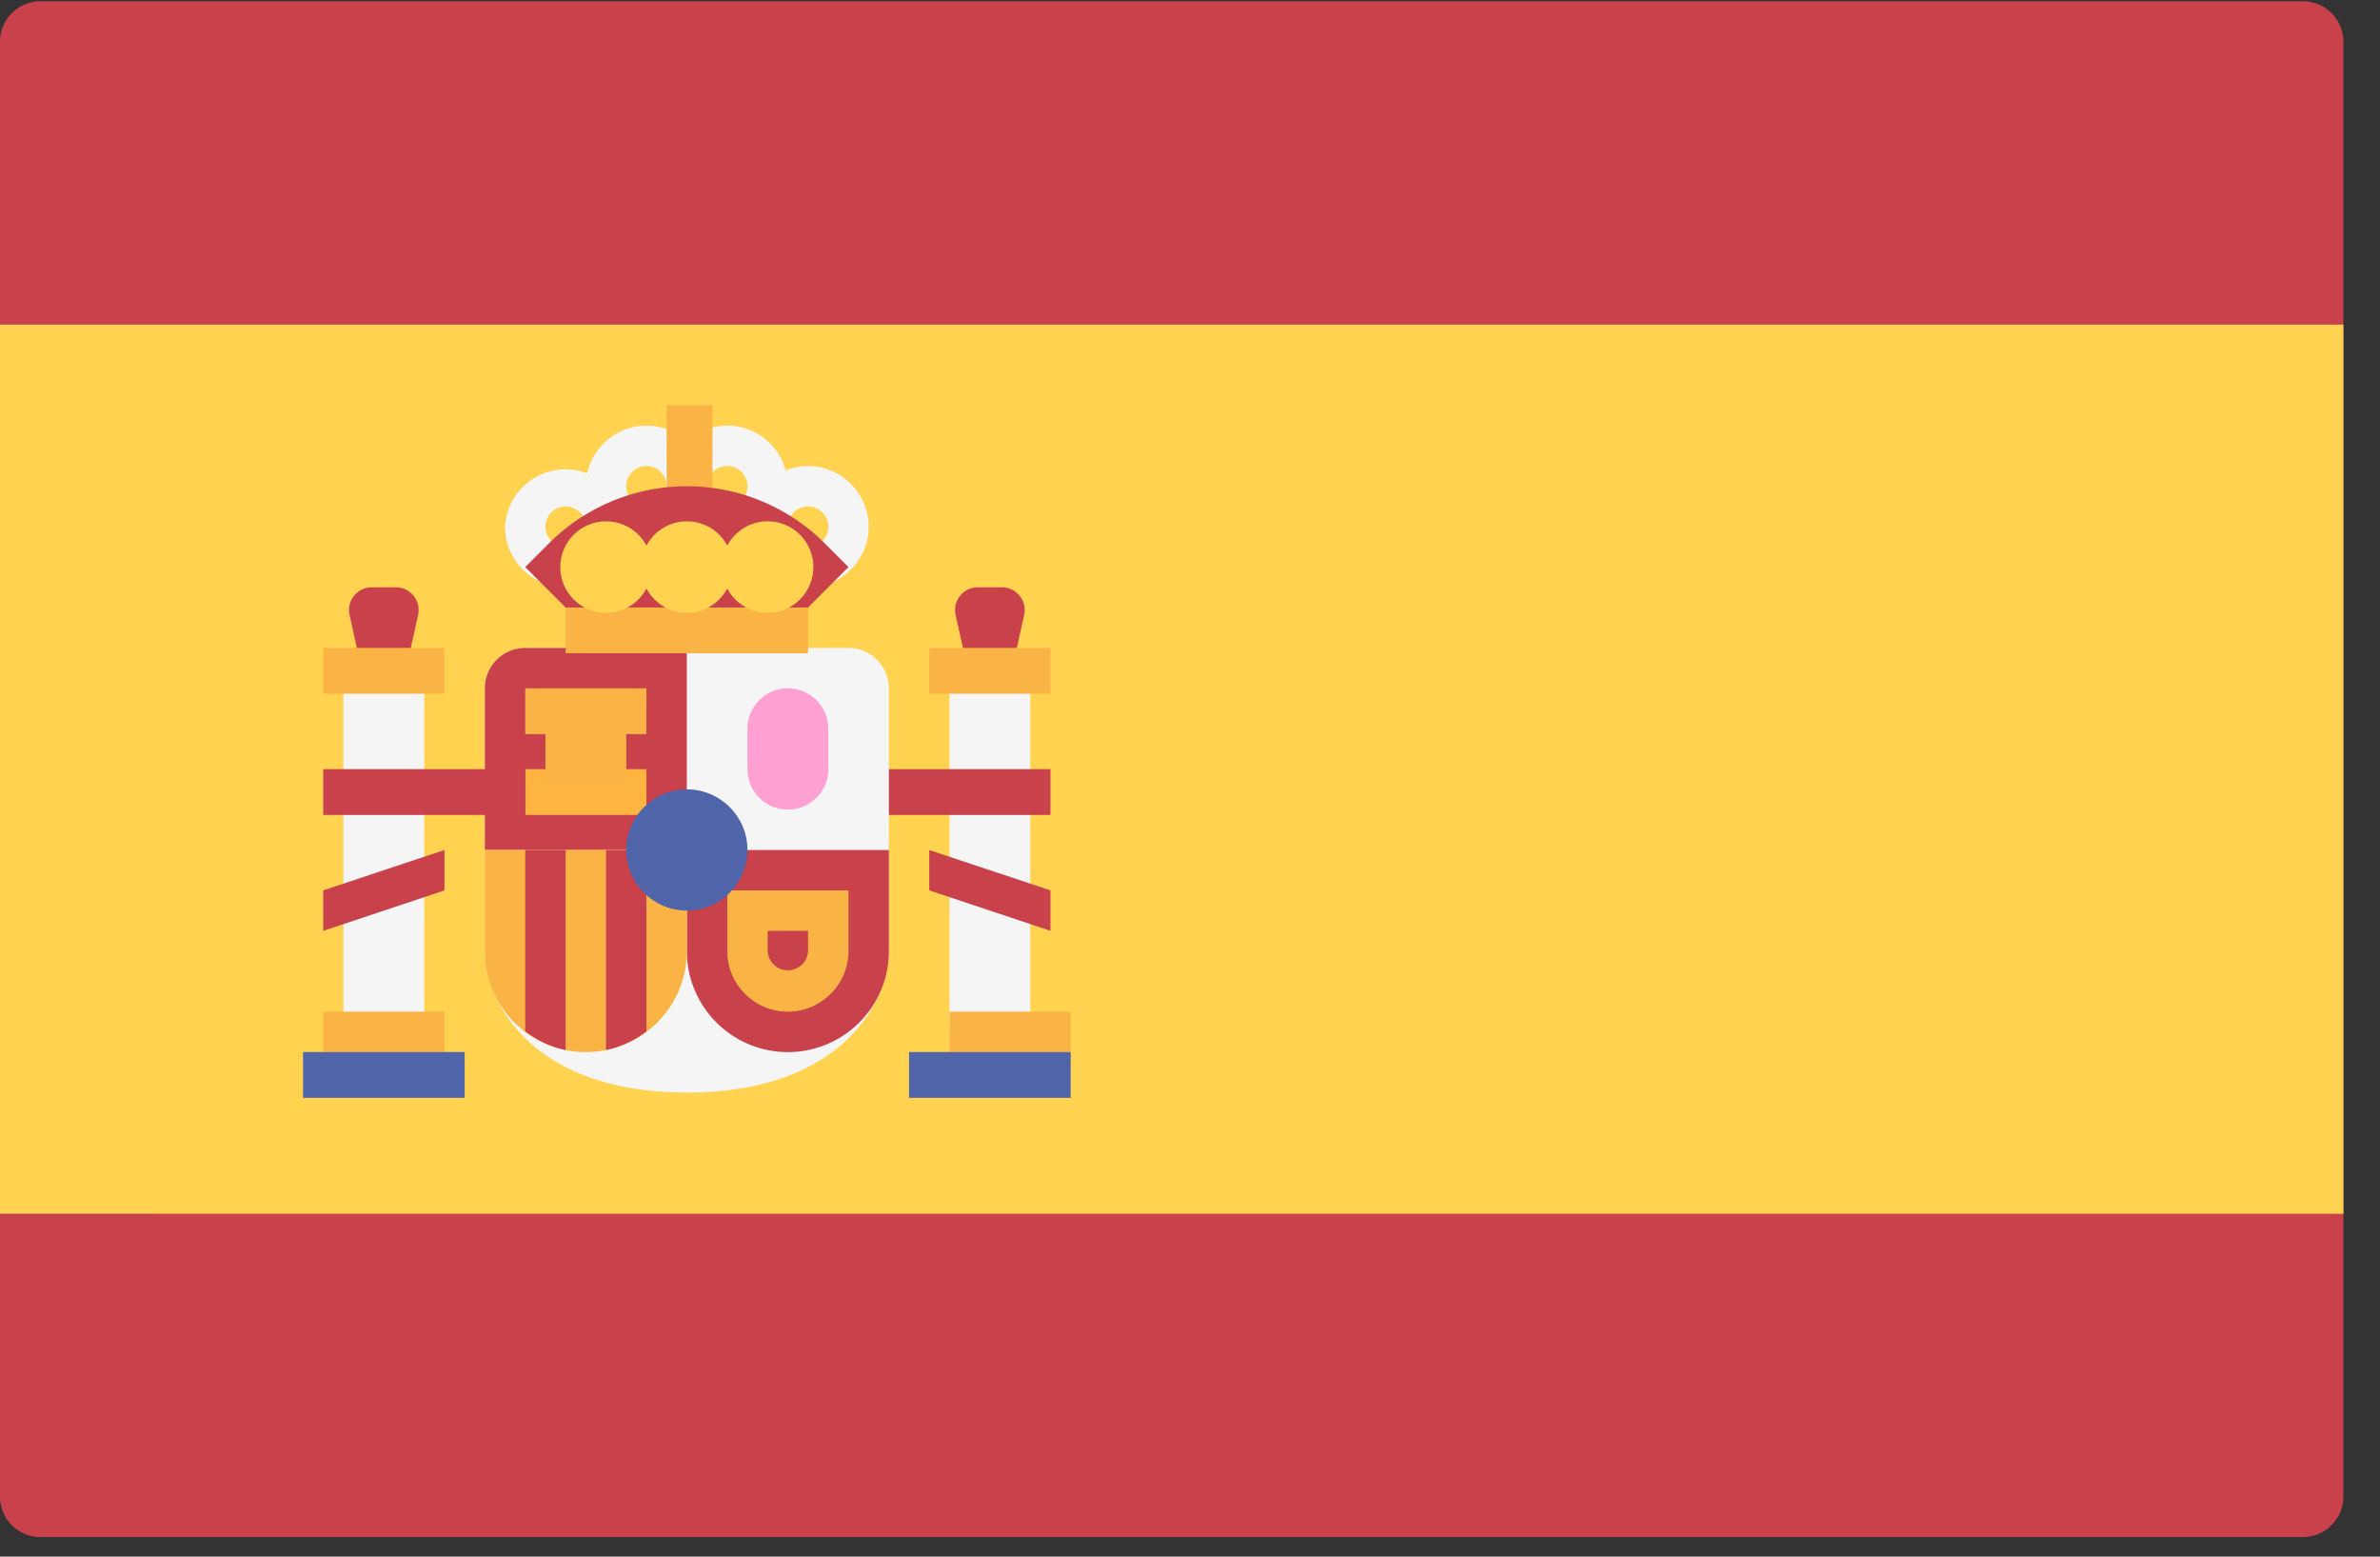 <svg xmlns="http://www.w3.org/2000/svg" width="52" height="34" viewBox="0 0 52 34">
    <rect x="0" y="0" width="52" height="34" fill="#333333" stroke="none"/>
    <g fill="none" fill-rule="nonzero">
        <path fill="#C8414B" d="M.883 33.572h49.434a.883.883 0 0 0 .883-.882V.91a.883.883 0 0 0-.883-.882H.883A.883.883 0 0 0 0 .91v31.78c0 .487.395.883.883.883z"/>
        <path fill="#FFD250" d="M0 7.09h51.2v19.421H0z"/>
        <path fill="#C8414B" d="M21.628 16.8l.748-3.368a.497.497 0 0 0-.485-.604h-.527a.497.497 0 0 0-.485.604l.749 3.368z"/>
        <path fill="#F5F5F5" d="M20.745 15.034h1.766v7.503h-1.766z"/>
        <path fill="#FAB446" d="M20.303 14.152h2.648v1h-2.648z"/>
        <g fill="#C8414B">
            <path d="M18.538 16.8h4.414v1h-4.414zM22.952 20.331l-2.649-.883v-.882l2.649.882zM8.386 16.8l.749-3.368a.497.497 0 0 0-.485-.604h-.527a.497.497 0 0 0-.485.604l.748 3.368z"/>
        </g>
        <path fill="#F5F5F5" d="M11.476 14.152a.883.883 0 0 0-.883.883v5.738c0 1.072 1.001 3.09 4.414 3.09s4.414-2.018 4.414-3.09v-5.738a.883.883 0 0 0-.883-.883h-7.062z"/>
        <g fill="#C8414B">
            <path d="M15.007 18.566h-4.414v-3.531c0-.488.395-.883.883-.883h3.53v4.414zM15.007 18.566h4.414v2.207a2.207 2.207 0 1 1-4.414 0v-2.207z"/>
        </g>
        <path fill="#FAB446" d="M10.593 18.566h4.414v2.207a2.207 2.207 0 1 1-4.414 0v-2.207z"/>
        <g fill="#C8414B">
            <path d="M14.124 22.528v-3.962h-.883v4.369c.329-.067.625-.212.883-.407zM12.359 22.935v-4.37h-.883v3.963c.258.195.554.34.883.407z"/>
        </g>
        <path fill="#FFB441" d="M11.476 16.8h2.648v1h-2.648z"/>
        <g fill="#FAB446">
            <path d="M11.476 15.034h2.648v1h-2.648z"/>
            <path d="M11.917 15.559h1.766v1.599h-1.766z"/>
        </g>
        <path fill="#F5F5F5" d="M7.503 15.034h1.766v7.503H7.503z"/>
        <g fill="#FAB446">
            <path d="M7.062 22.097H9.71v1H7.062zM7.062 14.152H9.71v1H7.062z"/>
        </g>
        <path fill="#5064AA" d="M6.621 22.979h3.531v1H6.621z"/>
        <path fill="#FAB446" d="M20.745 22.097h2.648v1h-2.648z"/>
        <path fill="#5064AA" d="M19.862 22.979h3.531v1h-3.531z"/>
        <path fill="#FAB446" d="M12.359 13.269h5.297v1h-5.297z"/>
        <path fill="#FFB441" d="M14.566 10.621h1v2.648h-1z"/>
        <g fill="#F5F5F5">
            <path d="M14.124 11.945c-.73 0-1.324-.594-1.324-1.324 0-.73.594-1.324 1.324-1.324.73 0 1.324.594 1.324 1.324 0 .73-.594 1.324-1.324 1.324zm0-1.766a.442.442 0 1 0 0 .884.442.442 0 0 0 0-.884z"/>
            <path d="M15.89 11.945c-.73 0-1.324-.594-1.324-1.324 0-.73.594-1.324 1.324-1.324.73 0 1.324.594 1.324 1.324 0 .73-.594 1.324-1.324 1.324zm0-1.766a.442.442 0 1 0 0 .884.442.442 0 0 0 0-.884z"/>
            <path d="M17.655 12.828c-.73 0-1.324-.594-1.324-1.324 0-.73.594-1.324 1.324-1.324.73 0 1.324.594 1.324 1.324 0 .73-.594 1.324-1.324 1.324zm0-1.766a.442.442 0 1 0 0 .884.442.442 0 0 0 0-.884zM12.359 12.828c-.73 0-1.325-.594-1.325-1.324a1.326 1.326 0 0 1 2.648 0c0 .73-.593 1.324-1.323 1.324zm0-1.766a.442.442 0 1 0 0 .884.442.442 0 0 0 0-.884z"/>
        </g>
        <path fill="#FAB446" d="M17.655 20.331v.442a.442.442 0 0 1-.883 0v-.442h.883m.883-.883H15.89v1.325c0 .73.594 1.324 1.324 1.324.73 0 1.324-.594 1.324-1.325v-1.324z"/>
        <path fill="#FFA0D2" d="M17.214 17.683a.883.883 0 0 1-.883-.883v-.883a.883.883 0 1 1 1.766 0v.883a.883.883 0 0 1-.883.883z"/>
        <circle cx="15.007" cy="18.565" r="1.324" fill="#5064AA"/>
        <path fill="#FAB446" d="M14.566 8.855h1v2.648h-1z"/>
        <path fill="#C8414B" d="M12.359 13.27l-.883-.884.517-.517a4.263 4.263 0 0 1 6.028 0l.517.517-.883.883H12.36z"/>
        <g fill="#FFD250" transform="translate(12.7 11.9)">
            <circle cx="2.307" cy=".486" r="1"/>
            <circle cx=".541" cy=".486" r="1"/>
            <circle cx="4.072" cy=".486" r="1"/>
        </g>
        <g fill="#C8414B">
            <path d="M7.062 16.8h4.414v1H7.062zM7.062 20.331l2.648-.883v-.882l-2.648.882z"/>
        </g>
    </g>
</svg>
